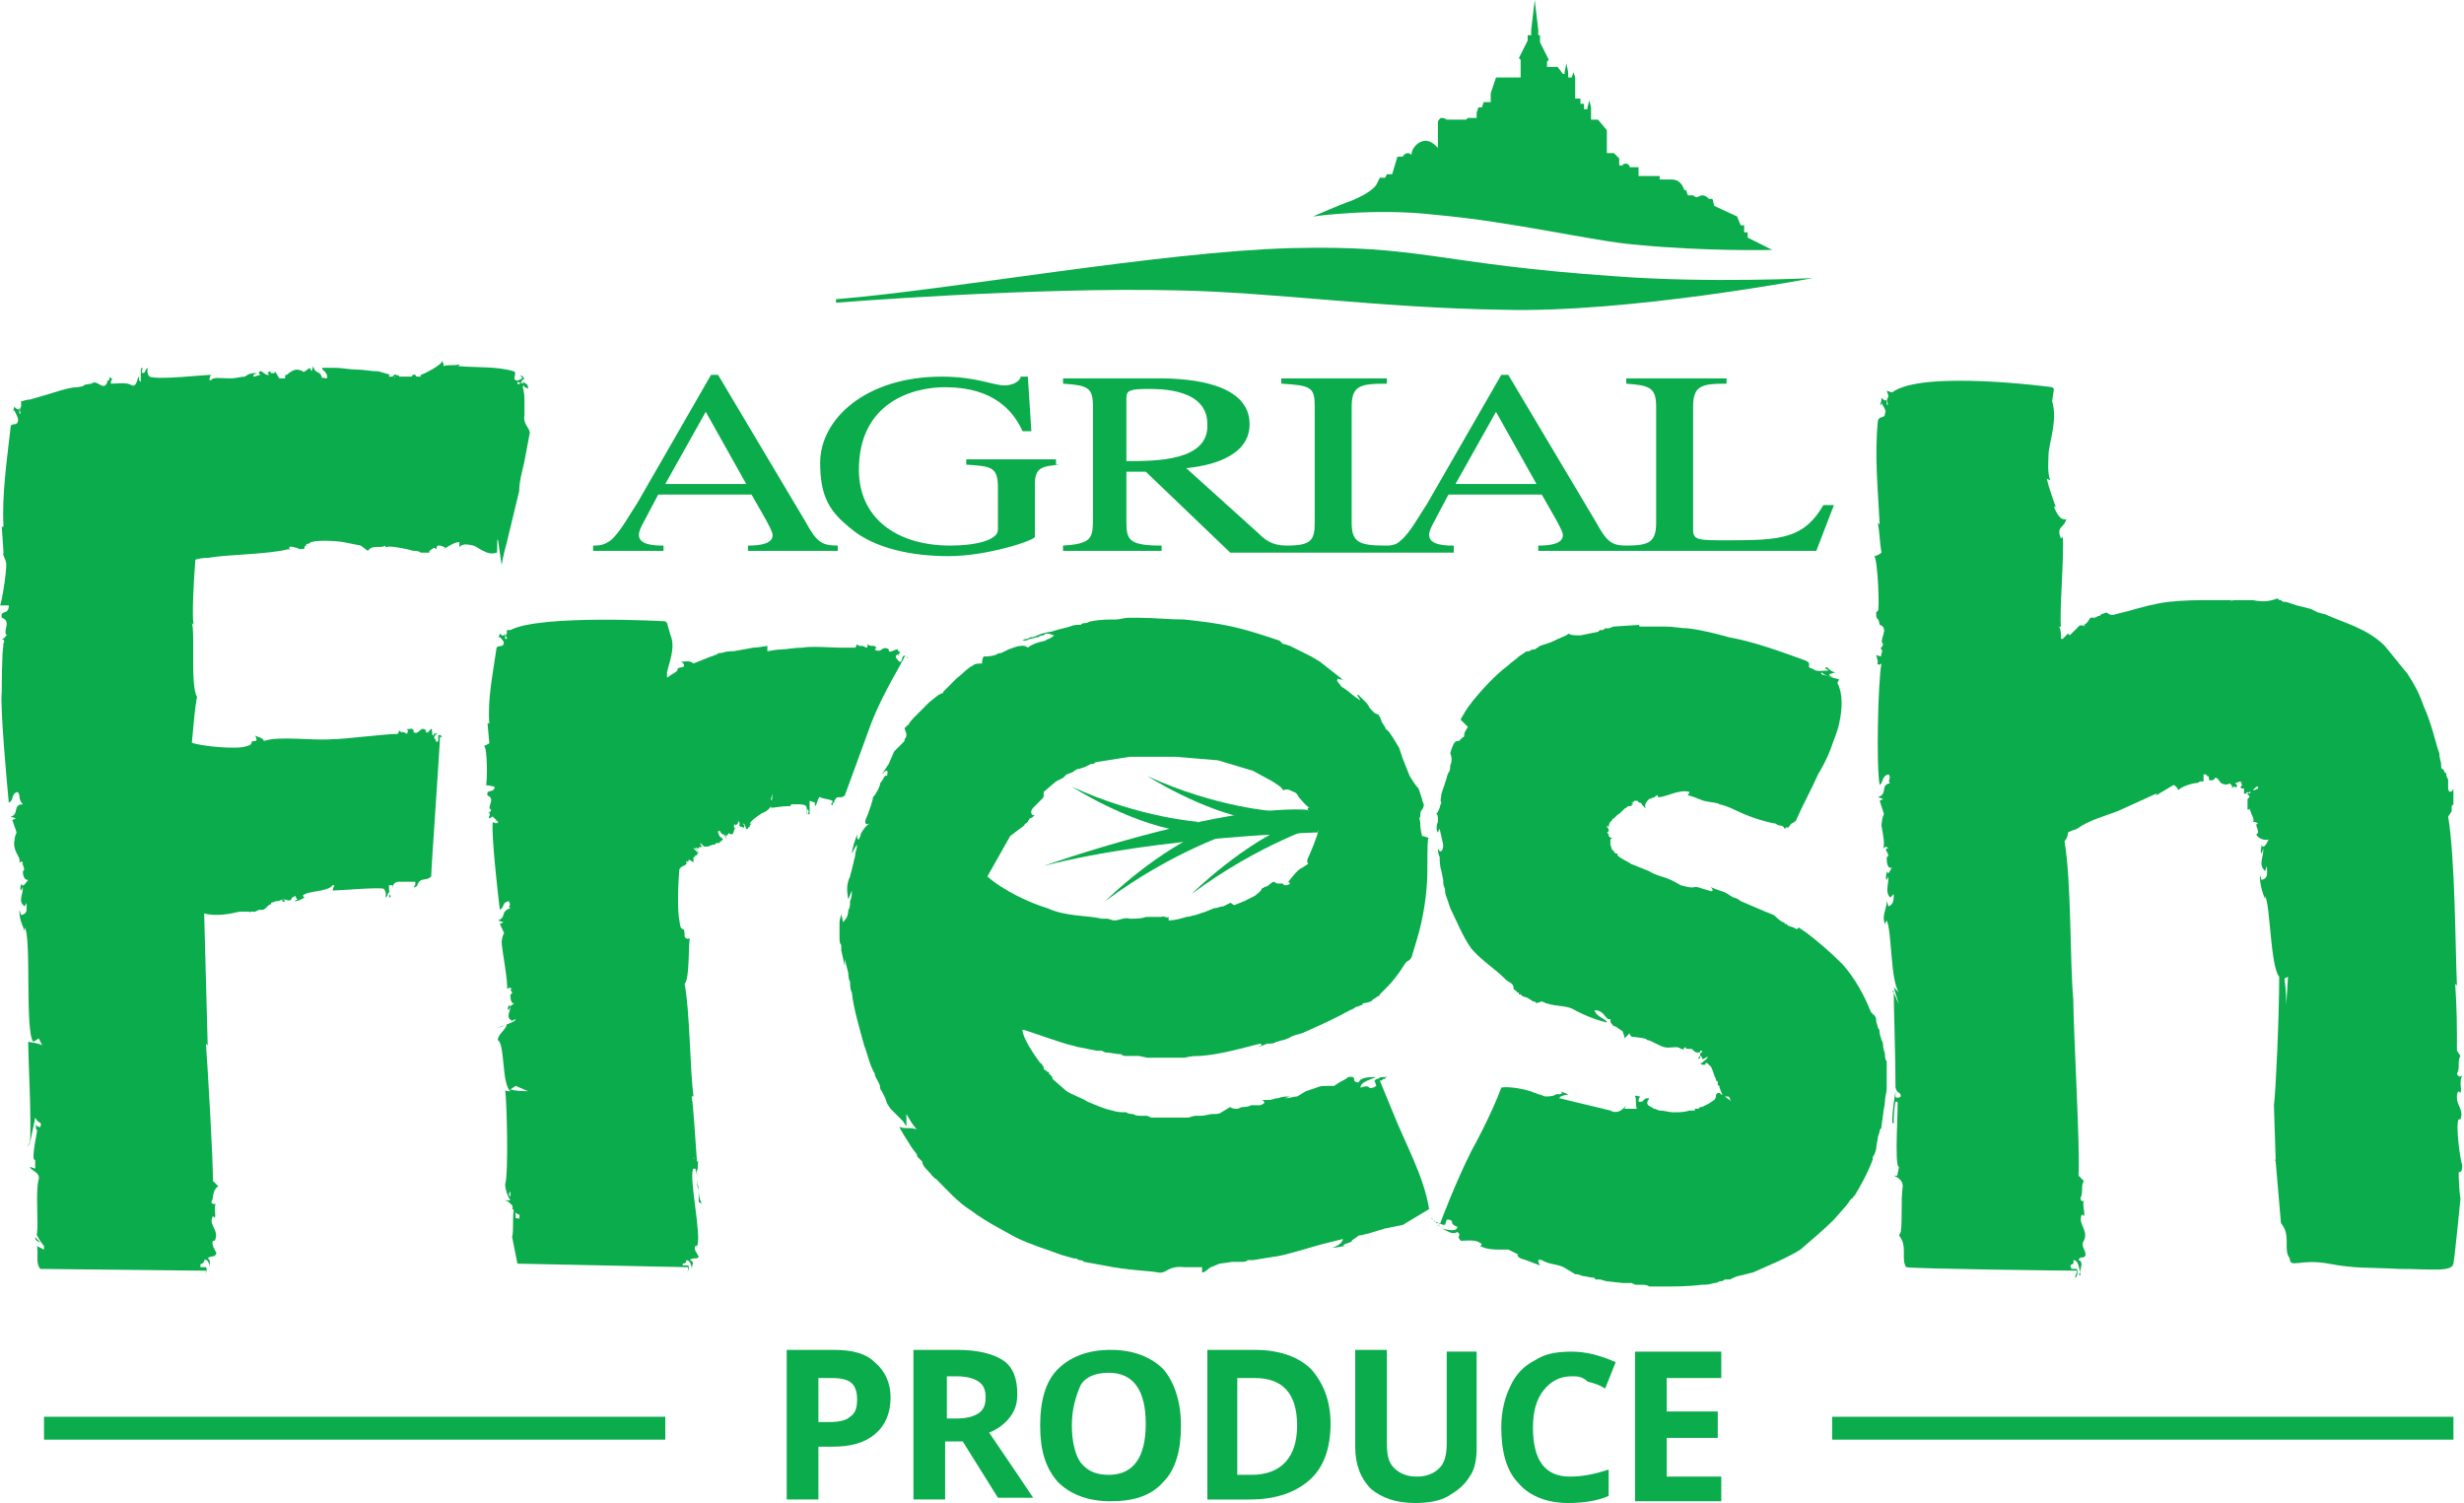 <?xml version="1.0" encoding="UTF-8"?> <svg xmlns="http://www.w3.org/2000/svg" xmlns:xlink="http://www.w3.org/1999/xlink" version="1.1" id="Layer_1" x="0px" y="0px" viewBox="0 0 140 85.4" style="enable-background:new 0 0 140 85.4;" xml:space="preserve"> <style type="text/css"> .st0{fill:#0AAC4B;} </style> <g> <g> <path class="st0" d="M37.8,27.5l2.3-4.1l2.3,4.1H37.8z M47.6,31c-0.9,0-1.2-0.2-1.8-1.3l-5-8.4h-0.4l-4.2,7.3 c-0.4,0.6-1,1.7-1.5,2.1c-0.4,0.3-0.7,0.3-1,0.3v0.3h4V31c-0.4,0-1.4,0-1.4-0.6c0-0.2,0.1-0.4,0.2-0.6l0.9-1.7h5.3l0.8,1.4 c0.1,0.2,0.4,0.7,0.4,0.9c0,0.5-0.7,0.6-1.4,0.6v0.3h5.1V31z"></path> <path class="st0" d="M60.2,26.4c-0.9,0.1-1.4,0.1-1.4,1.1v3c0,0.2-2.7,1.1-4.9,1.1c-2,0-4.2-0.4-5.6-1.6c-1.1-0.9-1.7-1.7-1.7-3.7 c0-2.5,2.6-4.9,6.9-4.9c2,0,2.9,0.5,3.6,0.5c0.2,0,0.8-0.1,0.9-0.5h0.4l0.2,3.1h-0.5c-0.5-1.1-1.6-2.5-4.4-2.5 c-1.9,0-4.9,0.9-4.9,4.7c0,2.7,2.1,4.3,5.2,4.3c1.4,0,2.7-0.3,2.7-0.9v-2.4c0-1.2-0.4-1.2-1.8-1.3v-0.3h5.1V26.4z"></path> <path class="st0" d="M103.6,28.7c-1.1,1.9-2.4,2-5.4,2c-1.7,0-2,0-2-0.6v-7c0-1.2,0.5-1.3,1.9-1.3v-0.3h-5.7v0.3 c1.3,0.1,1.7,0.2,1.7,1.3v6.6c0,1.1-0.4,1.3-1.7,1.3c-0.8,0-1.1-0.2-1.7-1.3l-5-8.4h-0.4l-4.2,7.3c-0.4,0.6-1,1.7-1.5,2.1 C79.3,31,79,31,78.7,31c-1.5,0-1.9-0.2-1.9-1.3v-6.6c0-1.2,0.5-1.3,2-1.3v-0.3h-6v0.3c1.7,0.1,1.9,0.2,1.9,1.3v6.6 c0,1-0.2,1.3-1.6,1.3c-0.8,0-1.2-0.3-1.6-0.7l-4.1-3.7c1-0.1,3.6-0.5,3.6-2.5c0-2.3-3.3-2.6-5.1-2.6h-5.5v0.3 c1.4,0.1,1.7,0.2,1.7,1.3v6.4c0,1.1-0.1,1.4-1.7,1.5v0.3h5.6V31C64.2,31,64,30.7,64,29.7v-2.9l1.1,0l4.8,4.6h12.7V31 c-0.4,0-1.4,0-1.4-0.6c0-0.2,0.1-0.4,0.2-0.6l0.9-1.7h5.3l0.8,1.4c0.1,0.2,0.4,0.7,0.4,0.9c0,0.5-0.7,0.6-1.4,0.6v0.3h15.8l1-2.6 H103.6z M64,26.2v-3.6c0-0.4,0.2-0.5,1.2-0.5c0.8,0,3.4,0,3.4,2C68.7,26.2,65.7,26.2,64,26.2 M82.7,27.5l2.3-4.1l2.3,4.1H82.7z"></path> <path class="st0" d="M47.5,17c6.3-0.5,18.5-2.7,25.8-2.9c7.5-0.2,8.3,0.9,18.5,1.6c5.3,0.4,11.2,0.1,11.2,0.1s-10.5,2-17.6,1.8 c-7-0.1-13.1-1-18.5-1.1c-8.2-0.2-19.4,0.7-19.4,0.7V17z"></path> <path class="st0" d="M88.9,4.1l0.1-0.5l0.1,0.5v0.3l0.2,0l0.1-0.3l0.1,0.3v1.2h0.3v0.3H90v0.3h0.2V6.1l0.1-0.4l0.1,0.4v0.7l0.4,0 l0.5,0.6v1.3h0.4L92,9v0.4h0.2c0-0.1,0.1-0.1,0.2-0.1c0.1,0,0.2,0.1,0.2,0.2h0.5V10h0.1H94h0.3v0.2H95c0.4,0,0.6,0.3,0.7,0.6h0.1 l0.1,0.3h0.3c0,0,0.1,0.1,0.2,0.1c0,0,0,0,0,0c0,0,0,0,0,0c0.1,0,0.2-0.1,0.3-0.1c0.2,0,0.3,0.1,0.4,0.2h0.2l0.1,0.4l1.3,0.6 l0.2,0.5h0.2v0.4h0.2v0.3l0.2,0.1l1.2,0.6c0,0-3.7,0.1-7.8-0.3c-2.4-0.2-6.9-1.3-11.4-1.7c-3.4-0.4-6.9,0.1-6.9,0.1 s1.6-0.7,2.2-0.9c1.2-0.5,1.4-0.9,1.4-0.9l0.2-0.4h0.3l0.1-0.2h0.3l0.3-1h0.3c0,0,0.1-0.2,0.3-0.2c0.1,0,0.2,0.1,0.2,0.1 c0,0,0,0,0,0c0-0.4,0.4-0.8,0.8-0.8c0.2,0,0.4,0.1,0.6,0.3c0.1,0.1,0.1,0.1,0.1,0.1V6.9c0,0,0.1-0.2,0.2-0.2 c0.2,0,0.3,0.1,0.3,0.1l1.1,0l0.1-0.1h0.5V6.4l0.1-0.3h0.2l0.1-0.3h0.4V5.3l0.3-0.9h1.4v-1l-0.1-0.1l0.5-1V2h0L87,2V1.7L87.2,0 l0.2,1.7V2l0.1,0h0v0.4l0.5,1l-0.1,0.1v0.3h0.6l0.3,0.4H88.9z"></path> <path class="st0" d="M30.1,24.6l-0.3,1.6c-0.1,0.5-0.3,1.1-0.3,1.7l-0.7,2.9c-0.2,0.7-0.3,1.3-0.3,1.3l-0.2-1.4 c-0.1-0.3,0,0.9-0.1,0.7c-0.5,0.2-1-0.3-1.3-0.4c-0.1,0-0.6-0.2-0.8,0.1v-0.3c-0.3,0-0.7,0.3-0.9,0.4l0.1-0.1 c-0.1,0-0.5-0.3-0.5,0.1c-0.2-0.1-0.1-0.1-0.4,0.1v0.1h-0.5c-0.1-0.1-0.3-0.1-0.4-0.1l-0.4-0.1c-0.5-0.1-1-0.2-1.2-0.1V31 c-0.3,0.2-0.7-0.1-1,0.3L20.5,31l-1-0.2c-0.7-0.1-1.5-0.1-1.8,0c-0.1,0-0.1,0.1-0.2,0.1c-0.1,0-0.1,0-0.1,0.1 c-0.1,0-0.1,0.1-0.1,0.1c0,0.1,0,0.1-0.3,0.1c-0.1-0.1-0.7-0.2-0.5-0.1c-0.2-0.1,0.1,0.3-0.1,0.1c-1.1,0.3-3.5,0.3-4.6,0.5 c-0.1,0-0.4,0-0.7,0.1c-0.1,1.3-0.2,3.2-0.1,3.7l-0.1-0.1c0.2,0.5-0.1,3.6,0.3,4.2c-0.1,0.4-0.2,1.5-0.3,2.6 c0.5,0.2,2.6,0.4,3.1,0.2c0.5-0.1,0.1-0.3,0.5-0.3c0.1,0,0.1-0.1,0-0.3c0.2,0.1,0.4,0.1,0.5,0.3c0.9-0.3,2.8,0,3.9-0.1 c0.7,0,3-0.3,3.7-0.3l0.1-0.2c0.1,0.2,0.2,0,0.4,0.2c0.1-0.1,0.1-0.2,0-0.3c0.1,0.1,0.3-0.1,0.4,0.1v0.1c0.3,0.2,0.4-0.4,0.7-0.1 v0.1c0.1,0.1,0.2-0.1,0.3-0.2c0.1,0.1,0,0.3,0.1,0.4c0.1-0.2,0.1-0.1,0.3-0.1c-0.1,0-0.3,0.1-0.2,0.3c0.1-0.1,0,0.3,0.2,0.1v-0.3 c0.1-0.1,0.2,0,0.2,0.1c0,0-0.1,0-0.1-0.1c0,0.6-0.5,7.5-0.5,8c-0.3,0.3-0.6,0-0.8,0.5c0.1,0.1-0.2,0-0.1,0.2 c0-0.1-0.1-0.1-0.1-0.1c0.1-0.1,0.1-0.1,0.1-0.3h-0.9c-0.1,0-0.2,0-0.3,0.1c-0.1,0.1-0.1,0.3-0.1,0.3v-0.2h-0.2 c0,0.2,0,0.5,0.1,0.6c0,0.1-0.1,0.1-0.1,0.1c0-0.1,0.1-0.2,0-0.3c-0.1,0,0,0.2-0.2,0.3c0,0,0.1-0.3-0.1-0.5 c-0.3-0.1-2.5,0.1-2.9,0.1c0,0,0-0.1,0.1-0.3h-0.1c-0.3,0.4-1.5,0.3-1.7,0.6l0.1,0.1c-0.2,0.1-0.3,0.2-0.6,0.2l0.2-0.1 c-0.1-0.1-0.1-0.1-0.1-0.2l-0.2,0.1c-0.1,0.3-0.3,0.1-0.5,0.1l0.1,0.1c-0.1,0.1-0.1,0-0.2,0c0.1-0.1,0.1-0.1,0.1-0.1l-0.3,0.1 h-0.1l-0.3,0.1v0.1c-0.1-0.1-0.3,0.3-0.5,0.3h-0.2l-0.2,0.1h-0.3v0.1c0,0,0-0.1-0.1-0.1h-0.5c-0.4,0.1-1.3,0.3-2,0.1l0.2,7.5 l-0.1-0.1c0.1,1.3,0.4,6.5,0.4,7.8l0.3,0.3C12,67.7,12.2,68,12,68.3c0.1,0.2,0.3,0.1,0.3,0c-0.2,0.3,0,0.7-0.1,0.9l-0.1-0.1 c-0.3,0.5,0.4,0.8,0.1,1.4h-0.1c-0.1,0.2,0.1,0.5,0.2,0.7c-0.1,0.3-0.3,0.1-0.5,0.3c0.2,0.1,0.1,0.3,0.1,0.5 c0-0.2-0.1-0.5-0.3-0.4c0,0.3-0.3,0.1-0.2,0.4h0.3c0.1,0.1,0,0.4-0.1,0.5c0.1-0.1,0.1-0.2,0.1-0.3c-0.6,0-8.8-0.1-9.4-0.1 c-0.3-0.3-0.1-0.9-0.2-1.3L2.5,71v-0.2c-0.1-0.1-0.5-0.7-0.4-0.7C2.2,69.4,2,67.7,2.2,67c0.1-0.4-0.5-0.5-0.5-0.7l0.3,0.1v-0.5 C1.7,66,2.2,64,2.1,64.2c-0.1,0,0-0.1-0.1-0.3c0.1,0.1,0.3,0.2,0.3,0.1c0.1-0.3-0.1-0.1-0.3-0.5c0,0.1-0.2,0.9-0.3,1.5 c0.1-1.3-0.1-5-0.1-5.8c0.1,0,0.7,0.1,0.8,0.2l-0.2-0.4l-0.3,0.2c-0.5-0.5-0.1-6-0.5-6.5v0.2c-0.2-0.5-0.3-0.7-0.3-1.2l0.1,0.3 c0.4-0.1,0.3-0.3,0.3-0.7l-0.1,0.2c-0.4-0.3-0.1-0.6-0.1-1.1l-0.1,0.2c-0.1-0.1,0-0.3,0-0.4c0.1,0.3,0.3-0.1,0.4-0.2 c-0.3,0-0.3-0.4-0.3-0.5c0.2-0.1-0.1-0.4,0-0.5c-0.1-0.1-0.1,0-0.2,0c0.1-0.3-0.3-0.5-0.3-1.1c0.1-1,0.3-0.1-0.1-1.3l0.2-0.1 l-0.3-0.1c0.5-0.1,0.1-0.7,0.7-0.7C1,45.4,1.2,45.2,1,45c-0.4,0.1-0.2,0.5-0.5,0.6c-0.1-1-0.5-5.4-0.4-6.3c0,0.1,0-2.4,0.1-2.6 H0.2c-0.1-0.1,0.2-0.3-0.1-0.4c0.2,0,0.2-0.2,0.3-0.2c-0.3-0.2,0.3-0.8-0.3-1c-0.1-0.5,0.4-0.1,0.4-0.7H0c0.1-0.1,0.5-2.6,0.3-2.5 c0.1,0-0.2-0.4-0.1-0.5l-0.1-1.5c0,0,0,0.1,0.1,0c-0.1-1.8,0.2-3.8,0.4-5.6C0.6,24,0.9,24.2,1,24c0.1-0.2-0.1-0.5-0.2-0.7 c-0.1,0.1-0.1,0.1-0.1,0.1c0.1-0.1,0.1-0.3,0.1-0.3c0.1,0.1,0.3,0.3,0.3,0v0.4c0.2,0-0.1-0.1,0.1-0.4v-0.3c0.1,0,0.3-0.1,0.5-0.1 l0.7-0.2c0.7-0.2,1.5-0.5,2-0.5c0.7-0.1,0-0.1,0.8-0.2c0.3-0.3,0.7,0.5,0.9-0.1c-0.1-0.1,0.2,0,0.1-0.3c0.1,0.1,0.1,0.1,0.2,0.1 c-0.1,0.1-0.1,0.2-0.1,0.3c0.4,0,0.9-0.1,1.2,0.1c0.3,0.1,0.3-0.5,0.4-0.5v0.2L8,21.7C8,21.4,8,21.1,8,21c0-0.1,0.1-0.1,0.1-0.1 c0,0.1-0.1,0.2,0,0.3c0.2,0,0.1-0.2,0.3-0.3c0,0-0.1,0.3,0.1,0.5c0.5,0.2,3-0.1,3.5-0.1c0,0-0.1,0.1-0.1,0.3H12 c0.1-0.2,0.6-0.1,1.1-0.1c0.3,0,0.6-0.1,0.8-0.1c0.3-0.2,0.4-0.2,0.7-0.2l-0.2,0.1v0.1c0.1,0,0.3-0.1,0.4-0.1l-0.1-0.1 c0.1-0.3,0.3,0.1,0.5,0.1h0.1l-0.1-0.1c0.1-0.1,0.1-0.1,0.2-0.1c-0.1,0.1,0,0.1,0.1,0.1h0.1c0-0.3,0.2,0.3,0.3,0.3h0.3v-0.2 c0.1,0.1,0.3-0.3,0.7-0.3c0.6,0.1,0.1,0.3,0.7-0.1l0.1,0.2l0.1-0.3c0.1,0.5,0.4,0.2,0.5,0.7c0.1-0.1,0.1,0,0.2,0 c0.1,0,0.1-0.1,0.1-0.1c-0.1-0.4-0.3-0.3-0.3-0.5h0.8c0.3,0,0.8,0.1,1.2,0.1c0.4,0,0.8,0.1,1.2,0.1l0.7,0.2c-0.1,0-0.1,0-0.1,0.1 h0.2l0.1-0.1c0.1-0.1,0.1,0.1,0.2,0l0.1,0.1h0.7c0-0.1,0.1-0.1,0.1-0.1c0.1-0.1,0.1,0.1,0.2,0.1h0.2v-0.1c0.1,0,1.3-0.6,1.2-0.8 c0.1,0.1,0.1,0.2,0.1,0.3c0.3-0.1,0.6,0,0.9-0.1c0,0.1-0.1,0.1-0.1,0.1c1.1,0.1,2.2,0,3.2,0.3c0.2,0.1-0.1,0.4,0.1,0.5 c0.1,0.1,0.3-0.1,0.4-0.1c-0.1-0.1-0.1-0.1-0.1-0.2l0.2,0.2c-0.1,0.1-0.3,0.2-0.1,0.3l-0.3-0.1c0,0.3,0.1,0,0.3,0.1h0.1l-0.1,0.2 c0.1,0.3,0.1,0.6,0.1,1v0.6C29.7,24.1,30.1,24.3,30.1,24.6 M1,48.9L1,48.9L1,48.9z M1.6,65.2L1.6,65.2C1.6,65.4,1.6,65.4,1.6,65.2 M1.6,65.2c0-0.1,0-0.2,0.1-0.3C1.6,65.1,1.6,65.2,1.6,65.2 M2,70.3c0.1,0.1,0.2,0.2,0.3,0.3C2,70.5,2,70.4,2,70.3 M22.4,21.5 c0-0.1,0.1-0.1,0.1-0.1C22.4,21.4,22.4,21.4,22.4,21.5 M29.8,22l-0.1-0.3c0.1,0,0.1,0.1,0.2,0.1c0.1,0.1,0.1,0.1,0.1,0.3 C29.9,22,29.8,22,29.8,22"></path> <path class="st0" d="M28.8,58.2L28.8,58.2c0.3-0.1,0.5-0.2,0.5-0.3L29.1,58c-0.4-0.2-0.1-0.5-0.1-0.8l-0.1,0.2 c-0.1-0.1,0-0.2,0-0.3c0.1,0.2,0.2-0.1,0.4-0.1c-0.3,0.1-0.3-0.3-0.3-0.5c0.3-0.1-0.2-0.3,0.1-0.3c-0.1-0.1-0.2-0.1-0.3,0 c0.1-0.3-0.3-2.3-0.3-2.7c0.1-0.8,0.3-0.1-0.1-1l0.2-0.1l-0.3-0.1c0.5-0.2,0.1-0.5,0.7-0.7c-0.2-0.1,0.1-0.1-0.1-0.4 c-0.4,0.1-0.2,0.3-0.5,0.5c-0.1-0.8-0.5-4.3-0.4-5c0.1,0.1,0.3,0.1,0.3,0L28,46.4c-0.1,0-0.1,0.1-0.2,0.1 c-0.1-0.1,0.2-0.3-0.1-0.3c0.1,0,0.2-0.1,0.2-0.2c-0.3-0.1,0.3-0.6-0.2-0.8c-0.1-0.4,0.4-0.1,0.4-0.5l-0.5-0.1 c0.1,0,0.1-2.2-0.1-2.2c0.1-0.1,0.3-0.1,0.3-0.2l-0.1-1.1h0.1c-0.1-1.4,0.2-2.8,0.4-4.2c0-0.3,0.4-0.1,0.4-0.3 c0.1-0.1-0.1-0.3-0.2-0.4c-0.1,0-0.1,0.1-0.1,0.1l0.1-0.3c0.1,0.1,0.2,0.2,0.3,0v0.3c0.3,0-0.1-0.1,0.1-0.3v-0.2H29 c1.7-0.9,8.8-0.5,8.8-0.5l0.1,0.1l0.2,0.7c0.3,0.7-0.1,1.6-0.2,2.1v0.3l0.3-0.2c0.6-0.3,0-0.3,0.6-0.4c0.1,0,0.1-0.2-0.1-0.3 c0.2,0,0.5-0.1,0.7,0.1l0.5-0.2l0.5-0.2c0.1,0,0.2-0.1,0.3-0.1c0.1-0.1,0.2-0.1,0.3-0.1c0.3-0.1,0.5-0.1,0.7-0.1l1.1-0.2 c0.3,0,0.7-0.1,0.8-0.1V37c0.1,0,0.5-0.1,0.8-0.1c0.3,0,0.7-0.1,1.2-0.1c0.4-0.1,1.8,0,2.1,0h0.9l0.1-0.2c0.1,0.1,0.1,0.1,0.2,0.1 c0.1,0,0.2,0,0.3,0.1c0.1,0,0.1-0.1,0.1-0.2c0.1,0.1,0.2,0.1,0.3,0.1c0.1,0,0.1,0,0.2,0.1l-0.1,0.1c0.1,0.1,0.3,0.1,0.4,0 c0.1-0.1,0.3-0.1,0.4,0v0.1c0.1,0.1,0.3-0.1,0.5-0.1c0.1,0.1-0.1,0.3,0.1,0.4C50.9,37,51,37,51.1,37c0,0.1,0.1,0.1,0.1,0.1h-0.1 c0,0,0,0.1-0.1,0.1c-0.1,0-0.1,0.1-0.1,0.2c0.1,0,0.1,0.1,0.1,0.1l0.1,0.1h0.1l0.1-0.3c0.1-0.1,0.1,0,0.2,0l0.1,0.1h0.1 c0,0.1,0.1,0.1,0.1,0.1s-0.1,0-0.1-0.1h-0.1c-0.1,0-0.1-0.1-0.1-0.1h-0.1c-0.1,0.3-1.2,2-1.9,3.8l-1.5,4.1 c-0.1,0.1-0.2,0.1-0.3,0.1h-0.1c-0.1,0-0.1,0.1-0.2,0.2c0.1,0.1-0.1,0-0.1,0.3c0-0.1-0.1-0.1-0.1-0.1c0.1-0.1,0.1-0.1,0.1-0.2 c-0.2-0.1-0.5-0.1-0.7-0.2c-0.1-0.1-0.2,0.5-0.3,0.5v-0.2L46,45.5v0.7c0,0.1,0,0-0.1,0.1c0-0.1,0.1-0.2,0-0.3 c-0.1,0,0,0.1-0.1,0.3c0-0.1,0.1-0.3,0-0.5c-0.1-0.1-0.3-0.1-0.5-0.1h-0.3c-0.1,0,0,0-0.1,0.1c-0.5,0-0.9,0.1-1.1,0.1 c0-0.1,0.1-0.7,0.1-0.8l-0.1,0.3l0.1,0.2c-0.1,0.3-0.3,0.5-0.6,0.6c-0.3,0.2-0.6,0.4-0.7,0.6h0.1l-0.1,0.1v0.1 c-0.1,0-0.1,0-0.1,0.1c-0.1,0-0.1,0-0.2,0.1l0.1-0.1c-0.1-0.3-0.1-0.3-0.2-0.3l0.1,0.1c0,0.1-0.1,0.2-0.1,0.1 c-0.1,0-0.1-0.1-0.1,0l0.1,0.1C42,46.9,42,46.9,42,46.9c0.1-0.2-0.1-0.2-0.1-0.4c0.1,0.3,0,0.3-0.1,0.4c-0.1-0.2-0.1,0.1-0.1,0.1 c0.1,0.1,0.1,0.1,0.1,0.1c-0.1-0.1-0.1,0.3-0.2,0.3c-0.3,0-0.1-0.2-0.3,0.1l-0.1-0.1l0.1,0.3c-0.1-0.2-0.2-0.3-0.2-0.3 c-0.1,0-0.1,0-0.2-0.2c0,0.1-0.1-0.1-0.1,0.1c0.1,0.3,0.1,0.2,0.3,0.4c0,0-0.1,0-0.1,0.1c-0.1,0-0.1,0-0.1,0.1h-0.2 c-0.1,0.1-0.1,0.1-0.2,0.1c-0.1,0-0.2,0.1-0.3,0.1h-0.2l-0.2-0.2v0.1l0.1,0.1c0,0.1-0.1-0.1-0.1,0.1c0-0.1-0.1-0.1-0.1-0.1 c0.1,0.1,0,0.1-0.1,0.1c-0.1-0.1-0.1,0,0.1,0.2c0,0.1-0.2-0.3-0.3-0.2l0.3,0.3c-0.1,0-0.1,0-0.1,0.1h-0.1c0,0.1,0,0.1-0.1,0.1v0.3 l-0.3-0.2c0.1,0.1,0.1,0.1,0,0.1v0.1l-0.1-0.1L39,49.1c-0.1,0.1-0.3,0.1-0.4,0.3c-0.1,1.2-0.1,2.4,0,2.9c0.1,0.9,0.3,0.1,0.3,0.9 c0,0.1,0.2,0.2,0.3,0.1c-0.1,0.3,0,2.3-0.3,2.6c0.3,1.6,0.3,4.8,0.5,6.4h-0.1c0.1,0.6,0.2,2.3,0.3,3.7c0.1,0,0.1-0.1,0.1-0.1 c-0.1,0.2,0,0.5-0.1,0.6V67c0-0.2,0-0.4-0.1-0.6h-0.1c-0.3,0.4,0.5,3.9,0.2,4.4h-0.1c-0.1,0.2,0.1,0.4,0.2,0.6 c-0.1,0.2-0.3,0-0.5,0.2c0.3,0.1,0.1,0.3,0.1,0.5c0-0.2-0.1-0.5-0.3-0.5c0,0.3-0.3,0.1-0.2,0.3h0.3c0.1,0.1,0,0.4-0.1,0.4 c0.1,0,0.1-0.1,0.1-0.3c-0.6,0-9.2-0.2-9.7-0.2l-0.3-1.5c0.1-0.5,0-1.1,0.1-1.6l-0.1-0.3c0,0.1,0.1,0.1,0.1,0.2v0.1 c0.1,0.2,0.1,0.3,0.1,0.5c0.1,0,0.2,0.1,0.2,0c0.1-0.3-0.1-0.1-0.3-0.4c0,0,0-0.1-0.1-0.1c0.1-0.2-0.1-0.3-0.2-0.4 c-0.1-0.1-0.3-0.1-0.3-0.1H29c-0.2-0.3-0.3-0.7-0.3-0.9c0.2-0.6,0.1-4.7,0-5.4c0,0.1,0.1,0.1,0.3,0.1c-0.5-0.4-0.3-2.6-0.7-2.9 v0.1C28.2,58.8,28.7,58.6,28.8,58.2c-0.2,0.1-0.4,0.2-0.5,0.2L28.8,58.2z M29,68v-0.3C28.9,67.8,28.9,67.9,29,68 M29,61.9 c0.3,0.1,0.8,0.1,1,0.1l-0.7-0.3L29,61.9z M39.4,65.8c0.1,0.1,0.1,0.1,0.1,0.1C39.4,65.8,39.4,65.7,39.4,65.8 M39.7,67.6 c0-0.2-0.1-0.3-0.1-0.6C39.6,67.2,39.6,67.4,39.7,67.6 M39.7,67.6c0,0.4,0.1,0.7,0.2,0.8l-0.2-0.1V67.6z M39.9,68.4L39.9,68.4 C39.9,68.4,39.9,68.4,39.9,68.4 M41.6,46.9L41.6,46.9L41.6,46.9z"></path> <path class="st0" d="M81.1,49.5c0,1.1-0.2,2.6-0.6,3.9c-0.1,0.3-0.2,0.7-0.3,1c-0.2,0.3-0.2,0.1-0.4,0.4c-0.3,0.5-0.7,1-1,1.3 l-0.3,0.3c0,0-0.1,0.1-0.1,0.1c0,0.1-0.1,0.1-0.1,0.1L78,56.8l-0.1,0.1c-0.3,0.1-0.4,0.1-0.4,0.1s-0.1,0-0.1,0.1 c-0.1,0-0.2,0.1-0.3,0.1c-0.1,0-0.1,0.1-0.4,0.2c-0.9,0.5-1.8,0.9-2.7,1.3c-0.3,0.1-0.5,0.1-0.8,0.3c-0.1,0-0.2,0.1-0.3,0.1 c-0.1,0-0.3,0.1-0.4,0.1c-0.1,0.1-0.3,0.1-0.5,0.1l-0.5,0.2c0.1-0.1,0.3-0.1,0.1-0.2c-1.2,0.3-2.2,0.6-3.4,0.7 c-0.3,0-0.5,0-0.9,0.1h-2.1l-0.5-0.1h-0.7c-0.1,0-0.2,0-0.3-0.1c-0.3,0-0.6-0.1-0.9-0.1l-0.2-0.1h-0.3l-0.5-0.1l-0.5-0.1 c-0.1,0-0.3-0.1-0.4-0.1c-0.5-0.1-2.4-0.8-2.8-0.9c0,0-0.1,0.4,1,1.9c0.1,0,0.1,0.1,0.1,0.1c0.1,0.1,0.1,0.1,0.1,0.2 c0,0,0,0.1,0.1,0.1c0,0,0.1,0.1,0.1,0.1c0.1,0,0.1,0,0.1,0.1l0.1,0.1c0.1,0.1,0.1,0.1,0.1,0.2l0.8,0.7c0.3,0.2,0.9,0.4,1.2,0.6 c0.5,0.2,0.9,0.4,1.4,0.5c0.3,0.1,0.5,0.1,0.8,0.1c0.1,0.1,0.3,0.1,0.4,0.1c0.1,0.1,0.3,0.1,0.5,0.1h0.2c0.1,0,0.1,0,0.3,0.1h2.1 c0.1,0,0.3-0.1,0.4-0.1h0.3c0.3,0,0.5-0.1,0.7-0.1c0.2,0,0.4,0,0.5-0.1l0.5-0.3c0.1,0.1,0.3,0.1,0.4,0.1c0.1,0,0.2-0.1,0.3-0.1 c0.1,0,0.3,0,0.5-0.1h0.5c0.3-0.1,0.3-0.2,0.1-0.3h0.4c0.2,0,0.3-0.1,0.5-0.1c0.3-0.1,0.5-0.1,0.7-0.1L73,62.4 c0.3,0,0.5-0.1,0.7-0.1l0.5-0.3l0.6-0.2c0.2-0.1,0.4-0.1,0.7-0.1h0.3l0.3-0.2c0.2-0.1,0.4-0.2,0.5-0.3c0.6-0.1,0.1,0.3,0.6,0.3 c0.1-0.3,0.6-0.3,1-0.3c-0.5,0.2-0.9,0.3-0.9,0.6c0.3-0.1,0.4-0.1,0.5,0c0,0,0.1,0.1,0.4-0.1l-0.1-0.3c0.1-0.1,0.1-0.1,0.2-0.1 c0.1-0.1,0.2-0.1,0.3-0.1h0.1c0.1,0,0.1-0.1,0.1,0c0,0-0.1,0-0.1,0.1h-0.1c-0.1,0.1-0.1,0.1-0.2,0.1l0.7,1.7 c0.7,1.8,1.8,3.7,2.1,5.6l-1.5,0.9l-1,0.2l-1,0.3c-0.1,0-0.3,0.1-0.5,0.1c-0.1,0.1-0.3,0.2-0.4,0.3c0.1,0.1-0.7,0.2-0.4,0.3 c-0.1,0-0.5,0.1-0.7,0.1c0.3-0.1,0.6-0.3,0.6-0.5l-1.2,0.3c-0.4,0.1-2.3,0.7-2.7,0.7l-1.2,0.2h-0.3c-0.1,0.1-0.3,0.1-0.3,0.1H70 l-0.7,0.1L68.8,72c-0.2,0.1-0.3,0.3-0.5,0.3v-0.3h-1c-1-0.1-1,0.4-1.5,0.3c-0.5-0.1-1.6-0.1-3.1-0.4l-1.1-0.2 c-0.1-0.1-0.2-0.1-0.3-0.1c-0.1-0.1-0.2-0.1-0.3-0.1l-0.7-0.2c-0.8-0.3-1.8-0.6-2.6-1c-0.9-0.5-1.7-0.9-2.5-1.5 c-0.8-0.5-1.4-1.2-2-1.8c-0.2-0.1-0.3-0.3-0.5-0.5c-0.1-0.1-0.3-0.3-0.3-0.5l-0.2-0.2c-0.1-0.1-0.1-0.1-0.1-0.2l-0.3-0.4 c-0.3-0.5-0.6-0.9-0.7-1.2c0.1,0.1,0.3,0.1,0.5,0.1c0.1,0,0.4,0,0.5,0.1l-0.3-0.4l-0.3-0.5V64l-0.2-0.3l-0.3-0.3L50.6,63l-0.2-0.3 l-0.1-0.3L50.1,62c-0.1-0.1-0.1-0.2-0.1-0.3c-0.1-0.3-0.3-0.5-0.3-0.7c-0.3-0.5-0.4-1.1-0.6-1.6c-0.3-1.1-0.6-2.1-0.7-3 c-0.1-0.2-0.1-0.4-0.1-0.6c-0.1-0.2-0.1-0.4-0.1-0.5l-0.2-0.8v0.4L47.8,54v-0.3c-0.1-0.1-0.1-0.3-0.1-0.4v-0.8 c0-0.1,0-0.3,0.1-0.5v-0.1l0.1,0.5c0.2-0.2,0.3-0.4,0.3-0.7c0.1-0.1,0.1-0.3,0.1-0.5c0.1-0.2,0.1-0.4,0.1-0.6l-0.2,0.5 c-0.1-0.5-0.1-0.9,0.1-1.3c0-0.1,0.1-0.3,0.1-0.4l0.1-0.4c0-0.1,0.1-0.3,0.1-0.5c0-0.1,0.1-0.3,0.1-0.5c-0.1,0.1-0.2,0.3-0.3,0.5 c0-0.2,0.1-0.4,0.1-0.5l0.2-0.6c0,0.2,0,0.3,0.1,0.3c0-0.1,0.1-0.1,0.1-0.3c0.1-0.2,0.3-0.5,0.5-0.6c-0.3,0.1-0.3-0.1-0.1-0.5 c0.1-0.3,0.3-0.8,0.3-1c0.1-0.1,0.3-0.4,0.4-0.7c0-0.1,0-0.1,0.1-0.2c0-0.1,0.1-0.1,0.1-0.2c0.1-0.1,0.1-0.2,0.2-0.1 c0.1-0.5-0.1-0.3-0.3-0.1l0.4-0.6l0.3-0.7l0.5-0.5c0.1-0.1,0.1-0.1,0.1-0.2c0.1-0.1,0.1-0.2,0.1-0.3l-0.1-0.3c0,0,0-0.1,0.1-0.1 c0-0.1,0.1-0.1,0.1-0.1c0.1-0.2,0.3-0.4,0.5-0.6l0.7-0.7l0.5-0.4l0.2-0.1c0.1,0,0.1-0.1,0.1-0.1l0.8-0.8c0.3-0.2,0.5-0.5,0.9-0.7 c0.1-0.1,0.3-0.1,0.5-0.1c0-0.1,0-0.3,0.1-0.4c0.2,0,0.4,0,0.7-0.1c0.1-0.1,0.3-0.1,0.3-0.1l0.4-0.2c0.5-0.2,0.9-0.3,1.1-0.1 c0.1-0.1,0.3-0.2,0.6-0.3l0.4-0.1c0.1-0.1,0.3-0.1,0.5-0.3c-0.1,0-0.2-0.1-0.4-0.1c-0.1,0-0.1,0-0.2,0.1c-0.1,0-0.2,0-0.3,0.1 c-0.2,0-0.3,0.1-0.5,0.1c-0.1,0.1-0.3,0.1-0.4,0.1c0.1-0.1,0.2-0.1,0.3-0.1c0.1-0.1,0.2-0.1,0.3-0.1l0.5-0.2 c0.1,0,0.3-0.1,0.5-0.1c0.3-0.1,0.7-0.2,1.1-0.3c0.2-0.1,0.4-0.1,0.6-0.1c0.1-0.1,0.2-0.1,0.3-0.1s0.2-0.1,0.3-0.1 c0.5-0.1,0.9-0.1,1.4-0.1c0.2,0,0.5-0.1,0.7-0.1h0.6c0.9,0,1.7,0.1,2.6,0.1c0.9,0.1,1.8,0.2,2.7,0.4c0.9,0.2,1.8,0.5,2.7,0.8 c0.1,0.1,0.1,0.1,0.1,0.1c0.1,0.1,0.1,0.1,0.2,0.1l0.3,0.1l0.6,0.3l0.6,0.3l0.5,0.3l1.4,1.1c-0.1-0.1-0.2-0.1-0.3-0.1 c-0.1-0.1-0.1,0-0.1,0c-0.1,0.1,0.1,0.2,0.2,0.4l0.3,0.2l0.5,0.4l0.3,0.2c-0.1-0.2-0.3-0.4-0.1-0.3l0.3,0.3l0.2,0.2 c0,0.1,0.1,0.1,0.1,0.2c0.2,0.2,0.3,0.4,0.6,0.4c-0.1,0-0.1,0.1,0,0.1c0,0.1,0.1,0.2,0.1,0.3c0.1,0.2,0.3,0.4,0.2,0.4 c0.2,0.1,0.3,0.3,0.5,0.6l0.3,0.5l0.1,0.3l0.1,0.3l0.2,0.5l0.2,0.5c0.2,0.3,0.3,0.5,0.5,0.7l0.2,0.6c0,0.1,0.1,0.3,0.1,0.3 c0,0.2-0.1,0.3-0.1,0.3c-0.1,0.1-0.1,0.2-0.1,0.4c-0.1,0.1,0,0.2,0,0.4c0,0.1,0,0.3,0.1,0.7c0.1,0,0.3,0.1,0.4,0.1 C81.1,47.5,81.1,48.3,81.1,49.5 M74.5,46.5v-0.2l-0.1-0.1c0-0.1,0-0.1-0.1-0.2v-0.1h0.1c-0.3-0.2-0.4-0.4-0.6-0.6 c-0.1-0.2-0.2-0.3-0.3-0.3c-0.2-0.1-0.3-0.2-0.6-0.1c-0.1-0.2-0.3-0.3-0.6-0.5l-1.1-0.6l-2-0.6L66.8,43h-2.6l-1.9,0.3 c-0.1,0-0.1,0.1-0.2,0.1H62l-0.4,0.2c-0.1,0-0.2,0.1-0.4,0.1l-0.3,0.2c-0.1,0-0.2,0.1-0.3,0.1l-0.2,0.2l-0.4,0.2l-0.7,0.6v0.2 c0,0.1,0,0.1-0.1,0.2l-0.5,0.5c-0.2,0.2-0.1,0.5,0.1,0.4l-0.1,0.1c0,0-0.1,0.1-0.2,0.1c0,0.1-0.1,0.1-0.1,0.2 c-0.1,0.1-0.2,0.1-0.2,0.2l-0.8,0.6l-1.3,2.3c0.9,0.8,2.4,1.5,3.4,1.8c1.1,0.5,2.3,0.4,3.1,0.6h0.3c0.1,0,0.3,0.1,0.4,0.1 c0.3,0,0.6-0.2,0.9-0.1c0.3,0,0.7,0,0.9-0.1H66c0.1-0.1,0.3,0.1,0.4,0v0.2c0.3,0,0.7-0.1,1-0.2c0.2,0,0.4-0.1,0.5-0.1l0.6-0.2 l0.5-0.2c0.2,0,0.3-0.1,0.5-0.1l0.4-0.2c0.1,0,0.2,0.2,0.3,0.1l0.5-0.2l0.6-0.3c0.1-0.1,0.3-0.2,0.4-0.4c0-0.1,0.2,0,0.1-0.1 c0.3,0,0.4-0.3,0.6-0.3c0.1,0.1,0.2,0.1,0.2,0.1h0.3c0,0.1,0.1,0.1,0.2,0.1c0,0,0.1,0,0.2-0.1l-0.1-0.1c0.1-0.1,0.5-0.7,0.8-0.8 l0.3-0.2c0.1,0-0.1-0.1,0-0.3c0.1-0.2,0.6-1.4,0.6-1.6C74.6,47,74.6,46.7,74.5,46.5 M75.8,70.9L75.8,70.9L75.8,70.9z"></path> <path class="st0" d="M83.1,40.7c0-0.1,0.1-0.1,0.1-0.2l0.2-0.3l0.3-0.4c0.5-0.6,1.2-1.4,2-2c0.2-0.2,0.4-0.3,0.6-0.5l0.3-0.2 c0.1-0.1,0.2-0.1,0.3-0.1c0.1-0.1,0.2-0.1,0.3-0.1l0.3-0.2l0.3-0.1l0.3-0.1c0.6-0.3,1-0.4,1-0.5c0.2,0.1,0.3,0.1,0.7,0.1l0.5-0.1 l0.5-0.1l0.1-0.1h0.1c0.1,0,0.1,0,0.2-0.1h0.2c0.1,0,0.2-0.1,0.3-0.1l1.5-0.1c-0.1,0-0.1,0.1,0,0.1h1.4c0.5,0,0.9,0.1,1.3,0.1 c0.8,0.1,1.6,0.3,2.3,0.5c1.6,0.3,2.9,0.8,4.3,1.3c0.6,0.2,0,0.4,0.5,0.5c0.2,0.2,0.6,0.1,0.9,0.1c-0.1-0.1-0.3-0.1-0.1-0.2 c0.1,0.1,0.3,0.3,0.5,0.3c-0.3,0.1-0.6,0.1-0.1,0.3c-0.3-0.1-0.5-0.1-0.7-0.3c-0.1,0.2,0.2,0.1,0.6,0.3l0.4,0.1l-0.1,0.2 c0.3,0.6,0.3,1.4,0.1,2.3c-0.1,0.5-0.3,0.9-0.5,1.5c-0.2,0.5-0.4,0.9-0.7,1.4c-0.4,0.9-0.9,1.8-1.2,2.5c-0.1,0.3-0.3,0.2-0.4,0.4 c-0.1,0.2-0.2,0.1-0.2,0.1l-0.1,0.1c-0.1-0.3-0.3-0.1-0.5-0.3c-0.6-0.1-1.2-0.3-1.7-0.5c-0.5-0.2-1-0.5-1.5-0.6 c-0.1-0.1-0.5-0.1-0.9-0.2c-0.3-0.1-0.7-0.3-0.9-0.3l0.1-0.2c-0.3-0.1-0.7,0-1,0.1c-0.3,0.1-0.6,0.2-0.8,0.2v-0.1 c-0.1,0-0.1,0-0.2,0.1c-0.1,0-0.2,0.1-0.3,0.1c-0.1,0.1-0.3,0.3-0.2,0.5c-0.1,0-0.1-0.1-0.1-0.1c-0.1,0-0.1-0.1-0.1-0.1 c-0.1-0.1-0.1-0.1-0.2-0.1c0-0.1-0.1-0.1-0.1-0.1h-0.1c-0.1,0-0.1,0.1-0.1,0.1h-0.1l0.1,0.1c-0.1,0-0.1,0-0.1,0.1h-0.1 c-0.1,0-0.1,0-0.2,0.1c-0.1,0-0.3,0.3-0.5,0.4l-0.2,0.2c-0.1,0-0.1,0.1-0.1,0.1l-0.1,0.1c-0.1,0.1-0.1,0.3-0.1,0.3l-0.1-0.1 c0,0.1,0,0.1,0.1,0.2v0.1c0,0.1-0.1,0.1-0.1,0.1l0.1,0.1v0.1l0.1,0.1h0.1c-0.1,0.1-0.1,0.1-0.1,0.1v0.3l0.1,0.3c0,0,0.1,0,0.1,0.1 l0.1,0.1h0.1v0.1c0.2,0.2,0.5,0.3,0.8,0.5l1,0.4c0.3,0.2,0.7,0.3,1,0.4c0.3,0.1,0.6,0.3,0.8,0.4c0.7,0.2,0.7,0.1,0.8,0.1h0.1 c0.1,0,0.3,0.1,0.7,0.2c0.2,0.1,0.3,0,0.1-0.2c0.2,0.1,0.5,0.2,0.8,0.3c0.2,0.1,0.3,0.2,0.5,0.3c0.1,0,0.3,0.1,0.4,0.2l1.4,0.6 l0.5,0.2c0.1,0.1,0.3,0.3,0.5,0.4c0.1,0,0.1,0,0.1,0.1h0.1l0.1,0.1l0.3,0.1l0.2,0.1c0,0,0.1-0.1,0.1-0.1l0.3,0.2 c0.7,0.5,1.5,1.2,2.2,1.9c0.7,0.8,1.2,1.7,1.6,2.7l0.1,0.1c0,0.1,0.1,0,0.1,0.1c0.1,0.1,0.1,0.2,0.1,0.3c0,0.1,0.1,0.3,0.1,0.4 c0.1,0.1,0.1,0.2,0.1,0.3c0,0.1,0.1,0.3,0.1,0.4c0.1,0.1,0.1,0.3,0.1,0.4c0,0.1,0.1,0.3,0.1,0.4c0,0.1,0,0.3,0.1,0.4v1.5 c0,0.3-0.1,0.5-0.1,0.8c0,0.2-0.1,0.5-0.1,0.7l-0.1,0.7c0,0.1,0,0.1-0.1,0.2v0.1l-0.1,0.3c0,0.2-0.1,0.4-0.1,0.7l-0.1,0.3 c-0.1,0.1-0.1,0.2-0.1,0.3c-0.3,0.8-0.7,1.5-1,2l-0.1,0.1c0,0.1-0.1,0.1-0.1,0.1c-0.1,0.1-0.2,0.3-0.3,0.4l-0.7,0.8 c-0.5,0.5-1.2,1.1-1.9,1.7c-0.8,0.5-1.8,0.9-2.7,1.3l-0.4,0.1l-0.4,0.1c-0.1,0-0.3,0.1-0.3,0.1l-0.2,0.1H98 c-0.1,0.1-0.2,0.1-0.3,0.1c-0.1,0.1-0.3,0.1-0.3,0.1c-0.3,0.1-0.5,0.1-0.7,0.1c-0.8,0.1-1.6,0.1-2.4,0.1h-0.6 c-0.1-0.1-0.3-0.1-0.5-0.1h-0.2c-0.1,0-0.1,0-0.3-0.1h-0.5l-0.9-0.1c-0.1,0-0.3-0.1-0.4-0.1h-0.2c-0.1,0-0.1-0.1-0.1-0.1 c-0.3,0-0.5-0.1-0.7-0.1c-0.2-0.1-0.3-0.1-0.4-0.1L89,72.1c-0.4-0.3-0.9-0.2-1.4-0.5c-0.3-0.1-0.2,0.1-0.1,0.3 c-0.3-0.1-0.5-0.2-0.8-0.3c-0.3-0.1-0.4-0.1-0.5-0.3h0.1c-0.2-0.1-0.4-0.2-0.6-0.3h-0.5c-0.3,0-0.7,0-1.1-0.2l0.1-0.1 c-0.3-0.3-0.8-0.2-1.2-0.2c-0.3-0.3,0.1-0.3-0.2-0.5c-0.3,0.2-0.6-0.1-0.9-0.2c0.4,0.1,0.9,0.2,0.9-0.1c-0.3-0.1-0.3-0.2-0.3-0.3 c-0.1-0.1-0.1-0.1-0.3-0.1l-0.1,0.3c-0.3,0-0.7-0.3-0.8-0.4c0,0,0.1,0,0.1,0.1c0,0,0.1,0,0.1,0.1h0.1c0,0.1,0,0.1,0.1,0.1 c0.1,0,0.1,0.1,0.1,0.1c0.1-0.3,0.9-2.4,1.8-4.2c1-1.8,1.6-3.3,1.7-3.6c0.4-0.1,1.5,0.1,1.9,0.3c0.1,0,0.2,0.1,0.3,0.1 c0.1,0,0.2,0.1,0.3,0.1c0.2,0,0.4,0,0.6-0.1c-0.1-0.1,0.5,0.1,0.3-0.2c0.1,0.1,0.3,0.1,0.4,0.2c-0.2,0-0.5,0.1-0.5,0.2l2.9,0.7 c0.5,0.3,0.9-0.3,0.9-0.3l-0.1,0.2L93,63c-0.1-0.3,0-0.6-0.1-0.7c0-0.1,0.1,0,0.3,0c-0.1,0.1-0.1,0.2-0.1,0.3h0.2l0.1-0.1 c0.1-0.1,0.1-0.1,0.3-0.1c0,0.1-0.3,0.3,0.1,0.5c0.1,0,0.1,0.1,0.2,0.1c0.1,0,0.2,0.1,0.3,0.1c0.3,0,0.5,0.1,0.8,0.1 c0.3,0,0.6,0,0.9-0.1h0.3v-0.1h0.2l0.1-0.1h0.1l0.4-0.2l0.3-0.2c0.1-0.1,0.1-0.2,0.1-0.3c0.1-0.1,0.1-0.1,0.1-0.1h0.1 c0,0,0.1,0.1,0.3,0.2l0.4,0.3c-0.1-0.1-0.1-0.1-0.1-0.1c0-0.1,0-0.1-0.1-0.2h-0.3l-0.2-0.5v-0.1c0,0-0.1,0-0.1-0.1v-0.1 c0,0,0-0.1-0.1-0.1v-0.1c-0.1-0.1-0.2-0.6-0.3-0.7c-0.1-0.1-0.1-0.1-0.1-0.1c-0.1-0.1-0.1-0.1-0.2-0.1v0.1h-0.2l-0.1-0.1h0.1 l0.1-0.1C97.1,60.1,97,60,97,60c0,0.1-0.1,0.1-0.1,0.1c-0.1,0.1-0.2,0.1-0.2,0c0,0,0-0.1-0.1-0.1v0.1c-0.1,0.1-0.1,0.1-0.1,0 c0.1-0.1,0.1-0.1,0.1-0.2c0,0,0-0.1,0.1-0.1v-0.1h-0.1c0,0.1,0,0.1-0.1,0.1h-0.1c-0.1,0-0.1-0.1-0.2-0.1c0-0.1-0.1-0.1-0.2-0.1 c-0.1,0-0.3,0-0.2-0.1c-0.1,0-0.2,0.1-0.1,0.2c-0.1-0.1-0.1-0.1-0.2-0.1c-0.1-0.1-0.2-0.1-0.3-0.1c-0.3,0-0.5,0.1-0.9-0.1 c-0.6-0.3-0.6-0.3-0.7-0.3c-0.1-0.1-0.1-0.1-0.9-0.2c-0.1-0.1-0.1-0.1-0.1-0.2l-0.3,0.3c0-0.2-0.1-0.3-0.1-0.4l-0.3-0.2 c-0.1-0.1-0.3-0.1-0.3-0.2c-0.1-0.1-0.1-0.1-0.1-0.3c-0.3,0.1-0.3-0.5-0.9-0.5c0.1,0.4,0.7,0.5,0.7,0.7c-0.4-0.1-1.1-0.3-2-0.8 c-0.5-0.2-1.1-0.1-1.7-0.4L87.3,57c-0.1-0.1-0.1-0.1-0.2-0.1l-0.3-0.2l-0.3-0.1l-0.1-0.1h-0.1v-0.1h-0.1c0-0.1-0.1-0.1-0.2-0.2 C86,56.1,86,56,85.9,55.9l-0.3-0.2c-0.7-0.7-1.4-1.1-2-1.8c-0.5-0.7-0.8-1.5-1.2-2.3L82.2,51c-0.1-0.2-0.1-0.4-0.1-0.5 C82,50.3,82,50.2,82,50l-0.1-0.5c-0.1-0.3-0.1-0.6-0.1-0.8c-0.1-0.2-0.1-0.4-0.1-0.5c0.1,0.3,0.3,0.2,0.3-0.2l-0.2-0.9 c-0.1,0.1-0.1,0.3-0.1,0.2c-0.1-0.1-0.1-0.4,0-0.6c0-0.3,0-0.4-0.1-0.5c0.1,0,0.1-0.1,0.2-0.3c0-0.1,0.1-0.3,0.1-0.3 c-0.1-0.1,0-0.3,0-0.5l0.3-0.9c0-0.1,0.1-0.3,0.1-0.3c0.1-0.1,0.1-0.3,0.1-0.4c0.1-0.2,0.1-0.5,0-0.7c0.2-0.7,0.3-0.7,0.5-0.7 c0.1-0.1,0.1-0.1,0.2-0.2c0.1,0,0.1-0.1,0.1-0.2c0-0.1,0.1-0.2,0.2-0.4L83,40.9C83,40.9,83,40.8,83.1,40.7 M81.6,69.6 c0.1,0,0.2,0.1,0.3,0.1C81.8,69.7,81.6,69.6,81.6,69.6 M95.7,59.8L95.7,59.8L95.7,59.8z M105.2,67.5L105.2,67.5L105.2,67.5 L105.2,67.5z"></path> <path class="st0" d="M139.7,66.6c0,1,0.1,1.5,0.1,1.5s-0.3,3.1-0.4,3.7c-0.1,0.5-1.3,0.3-3.1,0.3c-1.8-0.1-2.4,0-4-0.3 c-1.6-0.3-2.2,0.3-2.2-0.3c-0.4-0.5,0.1-1.3-0.5-2l-0.3-3.5c0-0.1-0.1-0.1-0.1-0.1h0.1l-0.1-3.1c0.1-0.7,0.3-5,0.3-7.3 c-0.5-0.6-0.5-4-0.8-4.6v0.2c-0.2-0.5-0.3-0.9-0.3-1.4l0.1,0.3c0.4-0.1,0.3-0.4,0.3-0.8l-0.1,0.3c-0.4-0.4-0.1-0.7-0.1-1.3 l-0.1,0.3c-0.1-0.1,0-0.3,0-0.5c0.1,0.3,0.3-0.1,0.4-0.3c-0.4,0.1-0.7-0.2-0.7-0.3c0.3-0.1-0.2-0.6,0.1-0.6 c-0.1-0.1-0.2-0.1-0.3-0.1c0.1-0.1,0-0.3-0.1-0.5c0-0.1-0.1-0.2-0.1-0.3V46h-0.1v-0.6l0.1-0.1v-0.1c-0.1,0-0.1-0.1-0.1-0.1h-0.1 h0.1c0.1-0.1,0.1-0.1,0.1-0.1h-0.1l-0.1,0.1h-0.1v-0.1v-0.2h-0.1c-0.1,0-0.1-0.1-0.1-0.1c0.1,0,0.1-0.2,0-0.3l-0.3,0.1 c0.1,0.1,0.1,0.1,0.1,0.2c-0.1,0.1-0.1,0-0.1,0c-0.1,0-0.1,0-0.2,0.1c0.1-0.2-0.1-0.2-0.1-0.3c-0.1,0.1-0.3,0.1-0.5,0 c-0.1-0.1-0.3-0.5-0.4-0.2c-0.3,0.1-0.3,0-0.3-0.1c0-0.1,0-0.1-0.1-0.1c0,0,0-0.1-0.1-0.1h-0.1v0.4H125c-0.1,0.1-0.2,0.1-0.3,0.1 c-0.5,0.1-0.9,0.3-0.9,0.4c-0.1-0.1-0.1-0.2-0.3-0.3l-0.5,0.3l-0.5,0.3c0-0.1,0.1-0.1,0-0.1l-2.2,1c-0.8,0.3-1.6,0.5-2.3,1 c-0.3,0.1-0.3,0.1-0.5,0.2c0,0.2-0.1,0.4-0.2,0.5c0.4,2.3,0.3,6.8,0.5,9c0,1.6,0.4,8.6,0.3,10l0.3,0.3c-0.2,0.3,0,0.6-0.2,1 c0.1,0.2,0.1,0.2,0.2,0.1c-0.1,0.4,0.1,0.7,0,0.9l-0.1-0.1c-0.3,0.5,0.4,0.9,0.1,1.5c-0.2,0.3,0.1,0.5,0.1,0.8 c-0.1,0.3-0.3,0-0.4,0.3c0.3,0.1,0.1,0.4,0.1,0.7v0.2c-0.1-0.1-0.1-0.1,0-0.2c-0.1-0.3-0.1-0.7-0.4-0.7c0.1,0.4-0.3,0.1-0.1,0.5 h0.3c0.1,0.2,0,0.5-0.1,0.5c0-0.1,0.1-0.2,0.1-0.4c-0.7,0-9.2-0.1-9.7-0.2c-0.3-0.5,0.1-1.2-0.4-1.8l0.1-0.2 c0.1-0.8,0-1.7,0.1-2.5c0.1-0.5-0.5-0.7-0.5-0.7h0.2l0.1-0.5c-0.3,0.1,0-3.9-0.1-3.7h-0.1c-0.1,0.5-0.1,1-0.1,1.2 c-0.2,0.3,0-1.2,0.1-1.8v0.3v0.1v-0.1v0.3c-0.1,0,0-0.2,0-0.3c0,0.1,0.2,0.1,0.3,0c0-0.3-0.2-0.1-0.3-0.5c0-1.9-0.1-4.5-0.1-5.4 c-0.1-0.1-0.1-0.1,0-0.1v0.1l0.3,0.7l-0.3-1l0.3,0.3c-0.5-0.7-0.4-3.5-0.7-4.1l-0.1,0.2c-0.2-0.5,0.1-0.8,0.1-1.3l0.1,0.3 c0.3-0.1,0.3-0.4,0.3-0.7l-0.2,0.2c-0.3-0.3-0.1-0.7-0.1-1.2l-0.1,0.2c-0.1-0.1,0-0.3,0-0.5c0.1,0.3,0.2-0.1,0.3-0.2 c-0.3,0.1-0.3-0.4-0.3-0.6c0.3-0.1-0.3-0.5,0.1-0.5c-0.1-0.1-0.2-0.1-0.3,0c0.1-0.3,0-0.7-0.1-1.3c0.1-1.1,0.3-0.1-0.1-1.4 l0.2-0.1l-0.3-0.1c0.6-0.2,0.1-0.7,0.7-0.8c-0.2-0.1,0.1-0.3-0.1-0.5c-0.4,0.1-0.3,0.5-0.5,0.6c-0.2-1-0.1-5.8,0.1-6.9 c-0.1,0.1-0.3,0.1-0.2-0.1l-0.1-0.4c0.1,0.1,0.4,0.1,0.3,0.1c-0.1-0.1,0.2-0.3-0.1-0.5c0.1,0.1,0.2-0.2,0.2-0.2 c-0.3-0.2,0.4-0.9-0.2-1.1c-0.1-0.6-0.2-0.1-0.2-0.7l0.1-0.1c0.1,0,0-2.8-0.2-3.1c0.1,0,0.3-0.1,0.4-0.2c-0.1-0.6-0.1-1.1-0.2-1.7 c0.1,0.1,0.1,0.1,0.1,0.1c-0.1-2-0.3-3.9-0.1-5.9c0.1-0.3,0.4-0.1,0.4-0.4c0.1-0.2-0.1-0.4-0.2-0.6c0,0.1,0,0.1-0.1,0.1 c0.1-0.1,0.1-0.3,0.1-0.4c0.1,0.1,0.3,0.3,0.3,0V23c0.2,0-0.1-0.1,0.1-0.5l-0.1-0.3l0.3,0.1c1.7-1.3,9.1-0.3,9.1-0.3l0.1,0.1 l-0.1,0.7c0.3,1-0.1,2.1-0.2,2.9c0,0.3-0.1,1.2,0.1,1.6l-0.2-0.1c0.1,0.5,0.4,1.3,0.5,1.6h-0.1c0.1,0.2,0.3,0.8,0.7,0.7 c-0.1,0.5-0.6,0.4-0.3,1.1l0.1-0.1c0.1,0.8-0.2,4.4-0.1,5.1H117c0.1,0.2,0.1,0.4,0.1,0.7h0.1c0.1-0.1,0.2-0.2,0.3-0.3l0.1,0.1 c0.1-0.1,0.3-0.3,0.5-0.5c0.1-0.2,0.5,0.1,0.3-0.1c0.3-0.1,0.3-0.5,0.5-0.4c0.1,0,0.2,0,0.3-0.1c0.1,0,0.1,0,0.2-0.1l0.3-0.1 c0.1,0.1,0.3,0.2,0.5,0.1l0.8-0.2c0.7-0.2,1.4-0.4,2.2-0.5c0.9-0.1,1.7-0.1,2.4-0.1h1.2l-0.1,0.1c0.1-0.1,0.2-0.1,0.3-0.1h1 c0.5,0.1,0.9,0.1,1.4-0.1c0.1,0.1,0.1,0.1,0.2,0.1c0.1,0.1,0.1,0.1,0.3,0.1l0.6,0.2l0.8,0.2l0.4,0.2c0.1,0,0.3,0.1,0.4,0.1 c1.1,0.5,2.4,0.8,3.4,1.8l1.3,1.6c0.4,0.6,0.7,1.2,0.9,1.8c0.5,1.1,0.7,2.2,0.9,2.7c0,0.3,0.1,0.5,0.1,0.6c0,0.2,0,0.3,0.1,0.3 c0.1,0.1,0.1,0.2,0.1,0.2c0,0,0.1,0,0.1,0.1c0,0.1,0,0.1,0.1,0.3v0.5c0,0.2,0.2,0.3,0.3,0v0.9l-0.1,0.1v0.3l-0.2,0.3 c0.4,2.4,0.4,7.3,0.5,9.6l-0.1-0.1c0.1,1.5,0.1,2.3,0.1,3.8l0.2,0.3c-0.2,0.3,0,0.7-0.2,1c0.1,0.3,0.3,0.1,0.3,0.1 c-0.2,0.4,0,0.8-0.1,1l-0.1-0.1c-0.1,0.1-0.1,0.2-0.1,0.3v0.1c0,0.4,0.4,0.7,0.2,1.2h-0.1c-0.2,0.3,0.1,2.4,0.2,2.6 C139.9,66.6,139.8,66.6,139.7,66.6 M119.5,34.9L119.5,34.9C119.5,34.9,119.5,34.9,119.5,34.9 M127.7,45L127.7,45l0.1,0.1l0.1-0.1 h-0.1H127.7z M128,44.9c0.1,0,0.1,0,0.3-0.1v-0.1h-0.1C128,44.9,128,44.9,128,44.9 M128.2,47L128.2,47L128.2,47z M130,55.5 l-0.2,0.1c0.1,0.7,0.1,1.4,0.1,1.5L130,55.5z"></path> <polyline class="st0" points="2.5,81.8 2.5,80.5 37.8,80.5 37.8,81.8 "></polyline> <polyline class="st0" points="104.1,81.8 104.1,80.5 139.4,80.5 139.4,81.8 "></polyline> <path class="st0" d="M59.3,49.2c0,0,9.6-3.4,14.8-3.2c0.3,0,0.5,0.2,0.6,0.4l0.2,0.9C74.9,47.3,65.9,47.5,59.3,49.2"></path> <path class="st0" d="M62.8,51.2c0,0,3-3,6.2-4.2l1.3,0.2C70.3,47.2,66.7,48.3,62.8,51.2"></path> <path class="st0" d="M67.7,50.8c0,0,3-3,6.2-4.2l1.3,0.2C75.2,46.8,71.6,47.9,67.7,50.8"></path> <path class="st0" d="M60.9,44.7c0,0,3.1,2,6.1,2.5l1.1-0.5C68.2,46.7,64.8,46.5,60.9,44.7"></path> <path class="st0" d="M65.2,44.1c0,0,3.1,2,6.1,2.5l1.1-0.5C72.5,46.1,69.1,45.9,65.2,44.1"></path> </g> <g> <path class="st0" d="M50.6,79.4c0,0.9-0.3,1.6-0.9,2.1c-0.6,0.5-1.4,0.7-2.4,0.7h-0.8v3h-1.8v-8.5h2.7c1,0,1.8,0.2,2.3,0.7 C50.3,77.9,50.6,78.6,50.6,79.4z M46.5,80.8h0.6c0.6,0,1-0.1,1.2-0.3c0.3-0.2,0.4-0.5,0.4-1c0-0.4-0.1-0.7-0.3-0.9 c-0.2-0.2-0.6-0.3-1.1-0.3h-0.8V80.8z"></path> <path class="st0" d="M53.7,82v3.2h-1.8v-8.5h2.5c1.1,0,2,0.2,2.6,0.6c0.6,0.4,0.8,1.1,0.8,1.9c0,0.5-0.1,0.9-0.4,1.3 c-0.3,0.4-0.7,0.7-1.2,0.9c1.3,1.9,2.1,3.1,2.5,3.7h-2l-2-3.2H53.7z M53.7,80.6h0.6c0.6,0,1-0.1,1.3-0.3c0.3-0.2,0.4-0.5,0.4-0.9 c0-0.4-0.1-0.7-0.4-0.9c-0.3-0.2-0.7-0.3-1.3-0.3h-0.5V80.6z"></path> <path class="st0" d="M67.1,81c0,1.4-0.3,2.5-1,3.2c-0.7,0.8-1.7,1.1-3,1.1c-1.3,0-2.3-0.4-3-1.1c-0.7-0.8-1-1.8-1-3.2 s0.3-2.5,1-3.2c0.7-0.7,1.7-1.1,3-1.1c1.3,0,2.3,0.4,3,1.1C66.7,78.5,67.1,79.6,67.1,81z M60.9,81c0,0.9,0.2,1.7,0.5,2.1 c0.4,0.5,0.9,0.7,1.6,0.7c1.4,0,2.1-1,2.1-2.9c0-1.9-0.7-2.9-2.1-2.9c-0.7,0-1.3,0.2-1.6,0.7C61.1,79.4,60.9,80.1,60.9,81z"></path> <path class="st0" d="M75.6,80.9c0,1.4-0.4,2.5-1.2,3.2c-0.8,0.7-1.9,1.1-3.4,1.1h-2.4v-8.5h2.7c1.4,0,2.5,0.4,3.2,1.1 C75.2,78.6,75.6,79.6,75.6,80.9z M73.7,81c0-1.8-0.8-2.7-2.4-2.7h-1v5.5h0.8C72.8,83.8,73.7,82.8,73.7,81z"></path> <path class="st0" d="M83.9,76.8v5.5c0,0.6-0.1,1.2-0.4,1.6c-0.3,0.5-0.7,0.8-1.2,1.1c-0.5,0.3-1.2,0.4-1.9,0.4 c-1.1,0-1.9-0.3-2.5-0.8C77.3,84,77,83.2,77,82.2v-5.5h1.8V82c0,0.7,0.1,1.1,0.4,1.4c0.3,0.3,0.7,0.5,1.3,0.5c0.6,0,1-0.2,1.3-0.5 c0.3-0.3,0.4-0.8,0.4-1.4v-5.2H83.9z"></path> <path class="st0" d="M89.3,78.2c-0.7,0-1.2,0.3-1.6,0.8c-0.4,0.5-0.6,1.2-0.6,2.1c0,1.9,0.7,2.8,2.1,2.8c0.6,0,1.3-0.1,2.2-0.4 v1.5c-0.7,0.3-1.5,0.4-2.3,0.4c-1.2,0-2.2-0.4-2.8-1.1c-0.7-0.7-1-1.8-1-3.2c0-0.9,0.2-1.7,0.5-2.3c0.3-0.7,0.8-1.2,1.4-1.5 c0.6-0.4,1.3-0.5,2.1-0.5c0.8,0,1.6,0.2,2.5,0.6l-0.6,1.5c-0.3-0.2-0.6-0.3-1-0.4C89.9,78.2,89.6,78.2,89.3,78.2z"></path> <path class="st0" d="M97.8,85.3h-4.9v-8.5h4.9v1.5h-3.1v1.9h2.9v1.5h-2.9v2.2h3.1V85.3z"></path> </g> </g> <g> </g> <g> </g> <g> </g> <g> </g> <g> </g> <g> </g> </svg> 